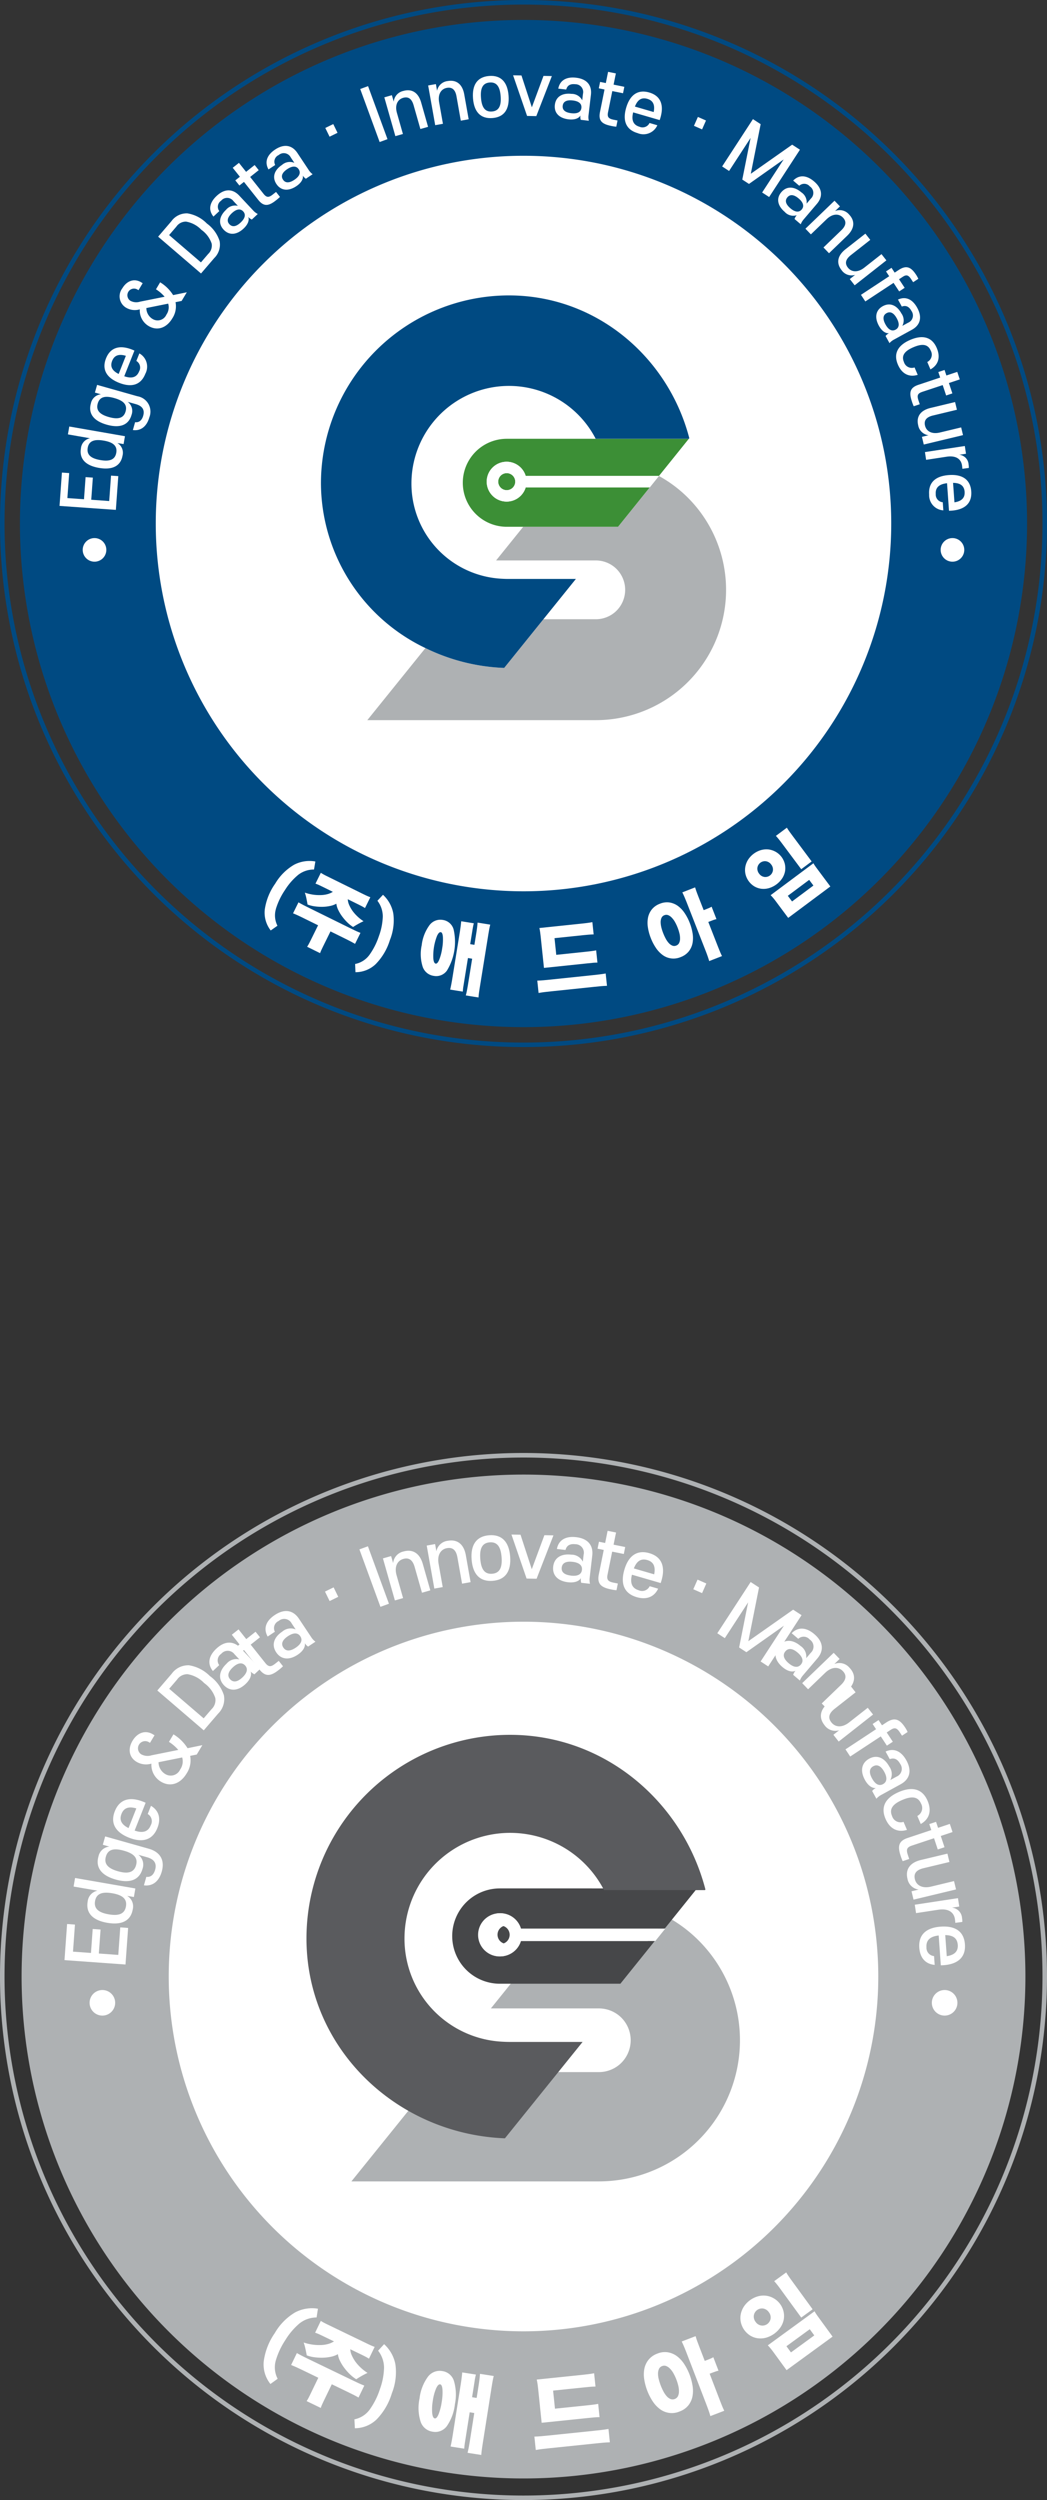 <svg xmlns="http://www.w3.org/2000/svg" width="208" height="496.631" viewBox="0 0 208 496.631">
  <rect x="0" y="0" width="208" height="496.631" fill="#333333" stroke="none"/>
  <g id="그룹_6700" data-name="그룹 6700" transform="translate(-1260 -2124.001)">
    <g id="그룹_2929" data-name="그룹 2929" transform="translate(790 -806.999)">
      <path id="패스_3245" data-name="패스 3245" d="M204.369,104.329A100.04,100.04,0,1,1,104.33,4.29,100.039,100.039,0,0,1,204.369,104.329" transform="translate(469.671 2930.671)" fill="#004a82"/>
      <path id="패스_3246" data-name="패스 3246" d="M179.628,106.573a73.055,73.055,0,1,1-73.055-73.056,73.056,73.056,0,0,1,73.055,73.056" transform="translate(467.427 2928.427)" fill="#fff"/>
      <path id="패스_3247" data-name="패스 3247" d="M24,109.09l.483-6.707-1.441-.1-.364,5.053-3.567-.259.317-4.395-1.441-.1-.317,4.4-3.3-.237.357-4.966-1.441-.1-.476,6.622Z" transform="translate(469.017 2923.197)" fill="#fff"/>
      <path id="패스_3248" data-name="패스 3248" d="M21.721,94.569c1.749.3,2.751.971,2.5,2.411-.255,1.466-1.425,1.757-3.173,1.453s-2.75-.972-2.5-2.438c.25-1.439,1.433-1.726,3.168-1.425M19,94.1a2.262,2.262,0,0,0-1.8,2.012c-.338,1.945.748,3.385,3.582,3.877s4.343-.494,4.682-2.441a2.262,2.262,0,0,0-1.018-2.5l1.227.213.272-1.565L14.885,91.768l-.271,1.566Z" transform="translate(468.879 2923.957)" fill="#fff"/>
      <path id="패스_3249" data-name="패스 3249" d="M24.2,85.433c1.709.482,2.641,1.236,2.241,2.655s-1.6,1.6-3.306,1.12-2.637-1.25-2.232-2.683,1.6-1.57,3.3-1.092m-3.857-1.089,1.2.338a2.262,2.262,0,0,0-2,1.816c-.536,1.9.4,3.444,3.166,4.225s4.372-.045,4.908-1.946a2.262,2.262,0,0,0-.755-2.593l1.612.454c1.254.355,1.8,1.09,1.466,2.289-.265.937-.827,1.4-1.616,1.3l-.439,1.558c1.533.209,2.747-.668,3.267-2.514a3.093,3.093,0,0,0-2.371-4.2l-8.005-2.258Z" transform="translate(468.511 2924.644)" fill="#fff"/>
      <path id="패스_3250" data-name="패스 3250" d="M24.008,77.417c.463-1.172,1.427-1.39,2.721-1L25.3,80.024c-1.209-.6-1.768-1.408-1.293-2.606m4.424-2.037c-.141-.071-.288-.129-.447-.192-2.477-.98-4.333-.452-5.2,1.745s.118,3.865,2.594,4.845,4.333.451,5.217-1.785a3.014,3.014,0,0,0-1.182-4.056l-.6,1.5a1.525,1.525,0,0,1,.553,2.067c-.5,1.251-1.536,1.47-2.956.969Z" transform="translate(468.275 2925.265)" fill="#fff"/>
      <path id="패스_3251" data-name="패스 3251" d="M35.028,67.149A1.9,1.9,0,0,1,32.3,68a2.542,2.542,0,0,1-1.248-2.179l4.34-.874a2.583,2.583,0,0,1-.365,2.2m-1.236-6.441L32.963,62.1a7.5,7.5,0,0,1,1.718,1.476l-4.888.98a2.428,2.428,0,0,1-1.936-.19,1.319,1.319,0,0,1,1.351-2.26l.283.169.829-1.389L30,60.693c-1.376-.821-2.835-.276-3.715,1.2a2.619,2.619,0,0,0,.755,3.869,3.425,3.425,0,0,0,2.71.319A3.592,3.592,0,0,0,31.5,69.393c1.7,1.014,3.542.433,4.709-1.52a4.348,4.348,0,0,0,.64-3.219l1.211-.242,1.028-1.721-2.718.56a7.821,7.821,0,0,0-2.581-2.543" transform="translate(468.023 2926.371)" fill="#fff"/>
      <path id="패스_3252" data-name="패스 3252" d="M43.687,47.9a6.947,6.947,0,0,0-3.836-1.991,3.748,3.748,0,0,0-3.2,1.573L34.03,50.538l8.516,7.311,2.62-3.051a3.75,3.75,0,0,0,1.071-3.4,6.954,6.954,0,0,0-2.55-3.492m-1.081,1.26a5.5,5.5,0,0,1,2.057,2.748,2.286,2.286,0,0,1-.7,2.063L42.53,55.647,36.209,50.22l1.437-1.673a2.288,2.288,0,0,1,1.934-1,5.5,5.5,0,0,1,3.026,1.618" transform="translate(467.388 2927.477)" fill="#fff"/>
      <path id="패스_3253" data-name="패스 3253" d="M51.281,47.346c-.888.833-1.653.959-2.231.343s-.4-1.37.488-2.2,1.673-.958,2.24-.353.4,1.37-.5,2.212M52.8,46.241a2.082,2.082,0,0,0,.7.519l1.181-1.106a3.121,3.121,0,0,1-.89-.677L51,42c-1.254-1.338-2.86-1.462-4.492.067-1.495,1.4-1.633,2.864-.631,4.1l1.161-1.088a1.436,1.436,0,0,1,.362-2.064,1.546,1.546,0,0,1,2.439.069l.891.951a2.337,2.337,0,0,0-2.356.795c-1.359,1.273-1.58,2.755-.474,3.936s2.6,1.058,3.959-.215c.868-.812,1.18-1.674.937-2.31" transform="translate(466.528 2927.856)" fill="#fff"/>
      <path id="패스_3254" data-name="패스 3254" d="M53.538,37.843l1.705-1.353-.811-1.019-1.7,1.353L51.312,35.04l-1.233.979L51.5,37.8l-.908.721.81,1.02.908-.72,2.84,3.577c1.068,1.346,2.035,1.272,3.5.107a8.318,8.318,0,0,0,.813-.7l-.783-.987-.628.5c-.785.622-1.228.664-1.851-.121Z" transform="translate(466.156 2928.311)" fill="#fff"/>
      <path id="패스_3255" data-name="패스 3255" d="M62.881,38.129c-1.014.674-1.787.674-2.255-.03s-.17-1.418.843-2.092,1.808-.669,2.267.022.17,1.417-.855,2.1m1.676-.84a2.1,2.1,0,0,0,.607.628l1.346-.9a3.11,3.11,0,0,1-.765-.815l-2.26-3.4c-1.016-1.525-2.58-1.912-4.439-.674-1.7,1.135-2.083,2.556-1.3,3.942l1.324-.882a1.434,1.434,0,0,1,.7-1.976,1.546,1.546,0,0,1,2.394.47l.722,1.084a2.338,2.338,0,0,0-2.455.4c-1.549,1.03-2.011,2.456-1.114,3.8s2.389,1.472,3.939.44c.989-.658,1.438-1.455,1.3-2.123" transform="translate(465.598 2928.59)" fill="#fff"/>
      <rect id="사각형_701" data-name="사각형 701" width="1.761" height="1.933" transform="matrix(0.898, -0.439, 0.439, 0.898, 534.625, 2956.419)" fill="#fff"/>
      <rect id="사각형_702" data-name="사각형 702" width="1.66" height="11.219" transform="matrix(0.939, -0.344, 0.344, 0.939, 541.562, 2948.681)" fill="#fff"/>
      <path id="패스_3256" data-name="패스 3256" d="M90.02,21.867c-.559-1.968-1.837-2.8-3.557-2.306a2.415,2.415,0,0,0-1.894,2.132L84.2,20.4l-1.5.427,2.193,7.708,1.5-.427-1.186-4.17c-.454-1.6.138-2.7,1.239-3.015.992-.283,1.7.157,2.076,1.492l1.34,4.707,1.527-.434Z" transform="translate(463.652 2929.509)" fill="#fff"/>
      <path id="패스_3257" data-name="패스 3257" d="M99.3,20.093c-.356-2.015-1.542-2.967-3.3-2.656a2.416,2.416,0,0,0-2.1,1.927l-.234-1.325-1.536.272,1.4,7.889,1.535-.272-.755-4.268c-.29-1.634.413-2.674,1.54-2.873,1.014-.179,1.671.329,1.913,1.7l.852,4.817,1.564-.277Z" transform="translate(462.929 2929.666)" fill="#fff"/>
      <path id="패스_3258" data-name="패스 3258" d="M105,16.342c-2.368.179-3.424,1.781-3.221,4.45s1.488,4.093,3.857,3.912,3.41-1.78,3.207-4.449-1.488-4.093-3.843-3.913m.537,7.064c-1.47.112-2.039-.965-2.174-2.735s.267-2.919,1.736-3.031,2.04.965,2.174,2.735-.266,2.919-1.736,3.031" transform="translate(462.19 2929.747)" fill="#fff"/>
      <path id="패스_3259" data-name="패스 3259" d="M116.449,16.321l-2.314,6.24-2.066-6.327-1.66-.032,2.776,8.073,1.833.036,3.091-7.957Z" transform="translate(461.525 2929.756)" fill="#fff"/>
      <path id="패스_3260" data-name="패스 3260" d="M122.651,23.77c-1.209-.142-1.8-.644-1.7-1.482s.788-1.19,2-1.05,1.81.659,1.714,1.484-.788,1.19-2.01,1.048m1.822.443a2.09,2.09,0,0,0,.056.871l1.606.187a3.11,3.11,0,0,1-.057-1.115l.474-4.051c.213-1.82-.729-3.126-2.946-3.385-2.033-.238-3.241.6-3.539,2.165l1.578.185c.209-.8.786-1.176,1.81-1.057a1.546,1.546,0,0,1,1.52,1.907l-.15,1.293a2.336,2.336,0,0,0-2.126-1.286c-1.848-.216-3.121.571-3.31,2.178s.87,2.665,2.718,2.882c1.18.138,2.039-.179,2.367-.775" transform="translate(460.838 2929.719)" fill="#fff"/>
      <path id="패스_3261" data-name="패스 3261" d="M131.53,19.281l2.133.43.258-1.277L131.788,18l.451-2.231-1.544-.311-.451,2.231-1.137-.229-.258,1.277,1.136.23-.9,4.476c-.34,1.683.338,2.376,2.177,2.746a8.119,8.119,0,0,0,1.06.171l.249-1.235-.786-.158c-.982-.2-1.3-.511-1.1-1.493Z" transform="translate(460.11 2929.813)" fill="#fff"/>
      <path id="패스_3262" data-name="패스 3262" d="M138.927,21.152c1.21.352,1.518,1.292,1.252,2.616l-3.726-1.084c.487-1.26,1.237-1.893,2.474-1.533m2.442,4.216c.057-.148.1-.3.15-.463.744-2.557.045-4.357-2.224-5.018s-3.837.48-4.581,3.037-.045,4.356,2.265,5.029a3.015,3.015,0,0,0,3.927-1.558l-1.554-.451a1.525,1.525,0,0,1-2.005.744c-1.293-.377-1.608-1.393-1.244-2.853Z" transform="translate(459.683 2929.488)" fill="#fff"/>
      <rect id="사각형_703" data-name="사각형 703" width="1.931" height="1.759" transform="translate(607.865 2955.995) rotate(-66.193)" fill="#fff"/>
      <path id="패스_3263" data-name="패스 3263" d="M160.722,38.506l6.89-4.868-4.276,6.57,1.39.9,6.118-9.4L169.3,30.706l-8.218,5.78,1.959-9.853-1.534-1-6.118,9.4,1.378.9,4.276-6.57-1.651,8.28Z" transform="translate(458.073 2929.032)" fill="#fff"/>
      <path id="패스_3264" data-name="패스 3264" d="M169.872,44.284c-.926-.788-1.139-1.532-.593-2.176s1.317-.553,2.243.235,1.14,1.553.6,2.185-1.316.553-2.254-.244m1.269,1.379a2.086,2.086,0,0,0-.437.756l1.233,1.048a3.083,3.083,0,0,1,.571-.96l2.642-3.108c1.186-1.4,1.127-3.005-.573-4.451-1.559-1.326-3.03-1.3-4.146-.162l1.21,1.028a1.437,1.437,0,0,1,2.092.125,1.546,1.546,0,0,1,.207,2.431l-.843.992a2.336,2.336,0,0,0-1.056-2.25c-1.417-1.2-2.914-1.256-3.962-.024s-.755,2.7.662,3.905a2.275,2.275,0,0,0,2.4.669" transform="translate(457.147 2928.088)" fill="#fff"/>
      <path id="패스_3265" data-name="패스 3265" d="M181.608,50.141c1.474-1.421,1.6-2.937.363-4.226a2.415,2.415,0,0,0-2.772-.67l.969-.932-1.082-1.125-5.775,5.562,1.083,1.124,3.124-3.009c1.2-1.152,2.452-1.149,3.246-.323.716.741.659,1.571-.342,2.534l-3.527,3.4,1.1,1.145Z" transform="translate(456.698 2927.685)" fill="#fff"/>
      <path id="패스_3266" data-name="패스 3266" d="M181.826,53.363c-1.61,1.265-1.891,2.761-.794,4.156a2.416,2.416,0,0,0,2.691.944l-1.059.833.973,1.238,6.3-4.955-.973-1.237-3.41,2.68c-1.306,1.026-2.545.908-3.263,0-.637-.811-.5-1.63.594-2.488l3.85-3.025-.973-1.238Z" transform="translate(456.155 2927.142)" fill="#fff"/>
      <path id="패스_3267" data-name="패스 3267" d="M195.627,60.475l1.029-.677a5.568,5.568,0,0,0-.475-.853c-1.032-1.567-1.976-1.855-3.434-.894l-.789.519-.63-.956-1.089.717.63.956-5.609,3.694.866,1.316,5.609-3.693,1.119,1.7,1.088-.717-1.118-1.7.729-.48c.706-.464,1.114-.391,1.658.434Z" transform="translate(455.781 2926.587)" fill="#fff"/>
      <path id="패스_3268" data-name="패스 3268" d="M190.385,69.374c-.586-1.066-.519-1.838.222-2.244s1.426-.048,2.012,1.018.514,1.858-.214,2.257-1.427.048-2.019-1.031m.694,1.742a2.086,2.086,0,0,0-.677.552l.777,1.418a3.111,3.111,0,0,1,.878-.694l3.577-1.963c1.606-.882,2.125-2.408,1.051-4.366-.985-1.795-2.369-2.292-3.818-1.629l.764,1.393c.771-.292,1.414-.041,1.91.862a1.546,1.546,0,0,1-.672,2.346l-1.142.627a2.338,2.338,0,0,0-.185-2.48c-.9-1.631-2.277-2.213-3.695-1.434s-1.669,2.255-.774,3.886c.571,1.042,1.329,1.558,2,1.481" transform="translate(455.528 2926.076)" fill="#fff"/>
      <path id="패스_3269" data-name="패스 3269" d="M195.643,73.079c-2.463,1.052-3.4,2.726-2.465,4.914.776,1.818,2.186,2.569,3.938,2.04l-.629-1.474a1.638,1.638,0,0,1-2.111-1.077c-.579-1.357.258-2.243,1.891-2.941s2.852-.687,3.431.67a1.637,1.637,0,0,1-.682,2.268l.629,1.474c1.6-.9,2.027-2.437,1.252-4.255-.932-2.186-2.79-2.671-5.253-1.619" transform="translate(455.2 2925.432)" fill="#fff"/>
      <path id="패스_3270" data-name="패스 3270" d="M202.315,82.606,203,84.671l1.236-.412-.688-2.063,2.159-.72-.5-1.494-2.159.72-.366-1.1-1.236.411.367,1.1-4.332,1.442c-1.63.543-1.893,1.475-1.3,3.254a8.4,8.4,0,0,0,.38,1.005l1.195-.4-.253-.761c-.317-.951-.2-1.38.748-1.7Z" transform="translate(454.964 2924.891)" fill="#fff"/>
      <path id="패스_3271" data-name="패스 3271" d="M200.022,87.675c-1.991.478-2.869,1.718-2.456,3.445a2.413,2.413,0,0,0,2.051,1.981l-1.308.314.367,1.531,7.794-1.87-.367-1.532-4.217,1.012c-1.615.388-2.692-.237-2.963-1.364-.24-1,.228-1.69,1.579-2.013l4.759-1.142-.367-1.532Z" transform="translate(454.844 2924.36)" fill="#fff"/>
      <path id="패스_3272" data-name="패스 3272" d="M206.391,99.822a6.713,6.713,0,0,1,.073.669l1.278-.166a2.871,2.871,0,0,0-.042-.659,2.057,2.057,0,0,0-1.847-1.962l1.329-.2-.234-1.542-7.921,1.208.235,1.541,4.06-.619c1.81-.276,2.869.4,3.072,1.732" transform="translate(454.724 2923.635)" fill="#fff"/>
      <path id="패스_3273" data-name="패스 3273" d="M206.978,105.553c.089,1.257-.686,1.872-2.02,2.081l-.275-3.87c1.351.019,2.2.5,2.3,1.789m-3.108,3.752c.158,0,.315-.008.487-.019,2.657-.189,4.1-1.469,3.935-3.826s-1.78-3.434-4.437-3.246-4.1,1.469-3.931,3.869a3.015,3.015,0,0,0,2.821,3.145l-.115-1.614a1.526,1.526,0,0,1-1.393-1.625c-.1-1.342.749-1.991,2.244-2.155Z" transform="translate(454.656 2923.156)" fill="#fff"/>
      <path id="패스_3274" data-name="패스 3274" d="M141.327,105.431a25.654,25.654,0,0,0-4.356-3.018l-8.118,10.093H110.009l-5.389,6.687h19.81a5.864,5.864,0,0,1,3.816,1.413,5.865,5.865,0,0,1,0,8.853,5.859,5.859,0,0,1-3.816,1.413H114.019l-7.8,9.669A38.919,38.919,0,0,1,90.584,136.6L79.037,150.919H124.43a25.884,25.884,0,0,0,16.9-45.487" transform="translate(463.933 2923.139)" fill="#aeb1b3"/>
      <path id="패스_3275" data-name="패스 3275" d="M125.209,94.409H108.325a8.741,8.741,0,1,0,0,17.483h22.1l8.119-10.092,5.942-7.387,0,0H125.209Zm11.519,9.653H112.084a3.958,3.958,0,1,1,0-2.265H138.55Z" transform="translate(462.357 2923.754)" fill="#3c8f36"/>
      <path id="패스_3276" data-name="패스 3276" d="M113.253,127.891l6.455-8.006h-13.4c-.385,0-.77-.011-1.144-.033A18.908,18.908,0,0,1,87.04,100.918a19.376,19.376,0,0,1,36.6-8.877h18.514l.087-.11c-4.168-16.069-18.442-28.37-35.824-28.37a37.356,37.356,0,0,0-37.355,37.356,36.416,36.416,0,0,0,20.759,32.7,38.92,38.92,0,0,0,15.639,3.943Z" transform="translate(464.699 2926.122)" fill="#004a82"/>
      <path id="패스_3277" data-name="패스 3277" d="M108.9,101.8a1.693,1.693,0,1,0,1.692,1.693A1.7,1.7,0,0,0,108.9,101.8" transform="translate(461.772 2923.186)" fill="#3c8f36"/>
      <path id="패스_3278" data-name="패스 3278" d="M112.48,102.175a3.957,3.957,0,1,0,0,2.266h24.644l1.822-2.266ZM108.708,105a1.693,1.693,0,1,1,1.692-1.693A1.7,1.7,0,0,1,108.708,105" transform="translate(461.96 2923.375)" fill="#fff"/>
      <path id="패스_3279" data-name="패스 3279" d="M207.55,104H207.1a103.1,103.1,0,1,1-30.2-72.9A102.773,102.773,0,0,1,207.1,104h.9A104,104,0,1,0,104,208,104,104,0,0,0,208,104Z" transform="translate(470 2931)" fill="#004a82"/>
      <path id="패스_3280" data-name="패스 3280" d="M22.488,118.12a2.345,2.345,0,1,1-2.345-2.345,2.345,2.345,0,0,1,2.345,2.345" transform="translate(468.634 2922.114)" fill="#fff"/>
      <path id="패스_3281" data-name="패스 3281" d="M207.1,118.12a2.345,2.345,0,1,1-2.345-2.345,2.345,2.345,0,0,1,2.345,2.345" transform="translate(454.464 2922.114)" fill="#fff"/>
      <path id="패스_3282" data-name="패스 3282" d="M59.182,194.76a13.857,13.857,0,0,1,1.807-3.748,12.516,12.516,0,0,1,2.6-2.987,5.014,5.014,0,0,1,3.163-1.075l.268-1.6a6.629,6.629,0,0,0-4.205.637,10.528,10.528,0,0,0-3.766,3.756,11.778,11.778,0,0,0-2.076,5.144,5.757,5.757,0,0,0,1.18,4.168l1.337-.941a4.535,4.535,0,0,1-.3-3.353" transform="translate(465.63 2916.782)" fill="#fff"/>
      <path id="패스_3283" data-name="패스 3283" d="M76.592,194.363c.256.132.51.278.759.438l1.062-2.155c-.278-.1-.548-.211-.809-.335s-.519-.247-.774-.371l-6.874-3.39c-.263-.13-.5-.249-.706-.358s-.432-.24-.671-.4l-1.063,2.155c.269.1.509.193.721.293s.451.212.715.342l2.008.991a3.85,3.85,0,0,1-1.119.477,5.512,5.512,0,0,1-1.369.172,8.406,8.406,0,0,1-1.524-.1,8.928,8.928,0,0,1-1.548-.391,9.87,9.87,0,0,1,.321,1.2q.127.627.225,1.168a6.431,6.431,0,0,0,1.461.365,9.982,9.982,0,0,0,1.56.087,7.776,7.776,0,0,0,1.479-.174,4.155,4.155,0,0,0,1.214-.449,3.853,3.853,0,0,0,.368,1.23,7.83,7.83,0,0,0,.764,1.279,9.828,9.828,0,0,0,1.026,1.189,6.619,6.619,0,0,0,1.171.932q.431-.281.973-.586t1.1-.559a8.005,8.005,0,0,1-1.178-.918,8.216,8.216,0,0,1-.982-1.094,6.749,6.749,0,0,1-.686-1.195,3.141,3.141,0,0,1-.284-1.161l1.891.932q.381.187.766.387m-2.315,6.947q.546.278,1.1.6l1.077-2.183q-.594-.237-1.147-.5t-1.125-.546l-7.826-3.859q-.572-.282-1.117-.56t-1.1-.6l-1.077,2.183q.593.238,1.147.5t1.125.546l2.7,1.329-1.417,2.873c-.115.234-.235.472-.361.715a7.191,7.191,0,0,1-.4.678l2.58,1.272a6.465,6.465,0,0,1,.3-.729c.125-.266.24-.507.346-.721l1.416-2.872,2.668,1.316q.571.281,1.117.56" transform="translate(465.16 2916.586)" fill="#fff"/>
      <path id="패스_3284" data-name="패스 3284" d="M80.5,206.3a11.692,11.692,0,0,0,2.822-4.778A10.454,10.454,0,0,0,84,196.246a6.681,6.681,0,0,0-2.049-3.72l-1.108,1.188a5.086,5.086,0,0,1,1.067,3.16,12.333,12.333,0,0,1-.778,3.882,13.688,13.688,0,0,1-1.88,3.714,4.586,4.586,0,0,1-2.837,1.8l.068,1.634A5.8,5.8,0,0,0,80.5,206.3" transform="translate(464.135 2916.223)" fill="#fff"/>
      <path id="패스_3285" data-name="패스 3285" d="M93.755,201.143q.375-.842.763-.779.356.057.422.979a10.153,10.153,0,0,1-.151,2.276,10.049,10.049,0,0,1-.57,2.192q-.352.854-.707.8c-.258-.042-.417-.374-.476-1a10.929,10.929,0,0,1,.72-4.469M90.909,207.2a2.712,2.712,0,0,0,2.21,1.846,2.607,2.607,0,0,0,2.629-1.065,10.972,10.972,0,0,0,1.316-8.162,2.6,2.6,0,0,0-2.153-1.887,2.7,2.7,0,0,0-2.686,1.107,8.383,8.383,0,0,0-1.5,3.927,8.3,8.3,0,0,0,.186,4.235m9.944-7.524c.058-.361.133-.72.224-1.081l-2.5-.4q-.055.554-.127,1.1c-.047.363-.1.72-.156,1.076L96.8,209.62q-.089.55-.192,1.087t-.221,1.064l2.5.4c.025-.361.066-.72.125-1.081L99.187,210l.726-4.5.839.136-.83,5.146q-.089.548-.191,1.087t-.238,1.062l2.517.406q.037-.54.116-1.082t.168-1.09l1.636-10.146q.086-.533.181-1.072t.233-1.08l-2.517-.406c-.027.372-.064.738-.111,1.1s-.1.72-.157,1.075l-.362,2.243-.839-.136.323-2,.173-1.073" transform="translate(463.05 2915.811)" fill="#fff"/>
      <path id="패스_3286" data-name="패스 3286" d="M128.208,211.135q.609-.057,1.249-.074l-.258-2.454q-.629.115-1.237.187t-1.242.139l-8.614.9q-.634.066-1.245.123t-1.249.073l.258,2.454q.629-.115,1.237-.187t1.243-.138l8.613-.9q.634-.066,1.245-.122m-1.62-4.645c.353-.03.677-.046.973-.044l-.256-2.437q-.467.1-1,.162c-.356.043-.687.08-.991.113l-5.932.621-.347-3.315,5.769-.6c.293-.03.61-.06.952-.09s.693-.048,1.054-.054l-.256-2.438c-.354.07-.71.127-1.066.17s-.666.078-.926.105l-8.533.894c.063.279.114.558.154.838s.075.557.1.827l.656,6.257,8.614-.9q.5-.053,1.033-.1" transform="translate(461.127 2915.772)" fill="#fff"/>
      <path id="패스_3287" data-name="패스 3287" d="M142.081,198.878a4.305,4.305,0,0,1-.142-1.058,2.086,2.086,0,0,1,.172-.839,1,1,0,0,1,.576-.524,1.013,1.013,0,0,1,.771,0,2.027,2.027,0,0,1,.7.5,4.069,4.069,0,0,1,.636.865,8.643,8.643,0,0,1,.514,1.089,8.85,8.85,0,0,1,.367,1.162,4.123,4.123,0,0,1,.119,1.068,1.938,1.938,0,0,1-.183.835,1.021,1.021,0,0,1-.571.512,1.01,1.01,0,0,1-.776.014,1.968,1.968,0,0,1-.693-.492,4.307,4.307,0,0,1-.614-.873,9.751,9.751,0,0,1-.511-1.108,9.4,9.4,0,0,1-.369-1.145m-1.072,4.078a5.641,5.641,0,0,0,1.353,1.418,3.627,3.627,0,0,0,3.575.391,3.7,3.7,0,0,0,1.571-1.1,3.778,3.778,0,0,0,.758-1.6,5.665,5.665,0,0,0,.032-1.96,9.882,9.882,0,0,0-.583-2.141,9.76,9.76,0,0,0-1.018-1.952,5.646,5.646,0,0,0-1.353-1.419,3.868,3.868,0,0,0-1.649-.671,3.64,3.64,0,0,0-1.9.252,3.716,3.716,0,0,0-1.592,1.115,3.818,3.818,0,0,0-.763,1.615,5.616,5.616,0,0,0-.031,1.959,9.666,9.666,0,0,0,.577,2.125,9.809,9.809,0,0,0,1.024,1.968M149.146,192q-.219-.582-.357-1.071l-2.542.994q.249.5.477,1.041t.444,1.089l3.686,9.42q.2.5.392,1.048t.342,1.051l2.541-.993q-.23-.454-.458-1.015t-.413-1.031l-1.851-4.733.2-.077c.193-.076.427-.164.7-.267a5.724,5.724,0,0,1,.721-.22l-.964-2.466a5.048,5.048,0,0,1-.649.316c-.262.108-.484.2-.667.27l-.259.1-.917-2.343c-.139-.355-.282-.726-.427-1.113" transform="translate(459.306 2916.346)" fill="#fff"/>
      <path id="패스_3288" data-name="패스 3288" d="M162.772,186.036a1.516,1.516,0,0,1,1.716-1.28,1.582,1.582,0,0,1,1.04.67,1.547,1.547,0,0,1,.327,1.163,1.52,1.52,0,0,1-1.716,1.28,1.542,1.542,0,0,1-1.021-.645,1.582,1.582,0,0,1-.346-1.188m-.573,3.729a3.552,3.552,0,0,0,1.381.458,3.887,3.887,0,0,0,1.5-.132,4.851,4.851,0,0,0,2.633-1.963,3.881,3.881,0,0,0,.555-1.4,3.752,3.752,0,0,0-.051-1.45,3.79,3.79,0,0,0-1.774-2.377,3.918,3.918,0,0,0-1.389-.483,3.985,3.985,0,0,0-1.522.105,4.622,4.622,0,0,0-2.633,1.963,3.975,3.975,0,0,0-.535,1.428,3.675,3.675,0,0,0,.059,1.474,3.893,3.893,0,0,0,1.773,2.378m6.62,1.852,4.244-3.165.84,1.127-4.244,3.164Zm5.476-5.846a6.843,6.843,0,0,1-.389-.617l-8.5,6.338q.245.247.493.539c.167.2.315.38.445.555l2.549,3.419,8.372-6.24-2.55-3.419c-.142-.192-.283-.383-.418-.575m-5.147-6.9q-.3-.418-.516-.788l-2.187,1.632q.294.312.614.714c.213.27.4.512.565.731l3.857,5.174,2.071-1.543-3.858-5.175c-.162-.219-.345-.466-.546-.745" transform="translate(457.695 2917.332)" fill="#fff"/>
      <rect id="사각형_704" data-name="사각형 704" width="208" height="208" transform="translate(470 2931)" fill="none"/>
    </g>
    <g id="그룹_2932" data-name="그룹 2932" transform="translate(364.394 -609)">
      <path id="패스_4323" data-name="패스 4323" d="M534.049,104a99.71,99.71,0,1,1-99.71-99.71A99.709,99.709,0,0,1,534.049,104" transform="translate(565.268 3021.633)" fill="#aeb1b3"/>
      <path id="패스_4324" data-name="패스 4324" d="M504.821,104a70.482,70.482,0,1,1-70.482-70.483A70.483,70.483,0,0,1,504.821,104" transform="translate(565.268 3021.633)" fill="#fff"/>
      <path id="패스_4325" data-name="패스 4325" d="M355.269,109.708l.523-7.265-1.561-.113-.394,5.473-3.864-.28.343-4.76-1.561-.113-.343,4.761-3.571-.257.387-5.379-1.561-.113-.516,7.173Z" transform="translate(565.268 3013.541)" fill="#fff"/>
      <path id="패스_4326" data-name="패스 4326" d="M352.651,94.8c1.894.329,2.98,1.052,2.709,2.611-.276,1.588-1.543,1.9-3.437,1.574-1.878-.327-2.979-1.053-2.7-2.641.271-1.559,1.552-1.87,3.431-1.544m-2.948-.513a2.45,2.45,0,0,0-1.952,2.179c-.366,2.107.81,3.666,3.88,4.2s4.7-.535,5.071-2.644a2.45,2.45,0,0,0-1.1-2.709l1.329.231.295-1.695-11.976-2.082-.294,1.7Z" transform="translate(565.268 3014.295)" fill="#fff"/>
      <path id="패스_4327" data-name="패스 4327" d="M354.942,85.651c1.851.522,2.861,1.339,2.427,2.876s-1.73,1.735-3.581,1.213c-1.835-.518-2.856-1.354-2.418-2.906s1.737-1.7,3.572-1.183m-4.178-1.179,1.3.366a2.45,2.45,0,0,0-2.166,1.967c-.581,2.06.43,3.73,3.429,4.576s4.735-.049,5.316-2.108a2.45,2.45,0,0,0-.818-2.809l1.746.492c1.358.384,1.954,1.181,1.588,2.479-.287,1.015-.9,1.519-1.75,1.407l-.476,1.687c1.66.226,2.975-.724,3.539-2.723.708-2.508-.554-3.976-2.568-4.544l-8.671-2.446Z" transform="translate(565.268 3014.989)" fill="#fff"/>
      <path id="패스_4328" data-name="패스 4328" d="M354.475,77.642c.5-1.269,1.546-1.506,2.947-1.085l-1.546,3.908c-1.31-.652-1.915-1.525-1.4-2.823m4.792-2.206c-.153-.077-.312-.14-.484-.208-2.683-1.062-4.693-.49-5.635,1.89s.128,4.186,2.81,5.248,4.693.489,5.651-1.933c.765-1.933.247-3.488-1.28-4.393l-.645,1.629a1.652,1.652,0,0,1,.6,2.239c-.537,1.355-1.664,1.592-3.2,1.05Z" transform="translate(565.268 3015.682)" fill="#fff"/>
      <path id="패스_4329" data-name="패스 4329" d="M366.138,67.718a2.063,2.063,0,0,1-2.954.924,2.753,2.753,0,0,1-1.352-2.36l4.7-.947a2.8,2.8,0,0,1-.395,2.383M364.8,60.742l-.9,1.5a8.126,8.126,0,0,1,1.861,1.6l-5.294,1.062a2.63,2.63,0,0,1-2.1-.206,1.429,1.429,0,0,1,1.463-2.448l.306.183.9-1.5-.346-.207c-1.49-.889-3.071-.3-4.024,1.3s-.712,3.277.818,4.191a3.709,3.709,0,0,0,2.935.345,3.891,3.891,0,0,0,1.9,3.59c1.837,1.1,3.837.469,5.1-1.646a4.709,4.709,0,0,0,.693-3.487l1.312-.262,1.113-1.864L367.6,63.5a8.471,8.471,0,0,0-2.8-2.754" transform="translate(565.268 3016.78)" fill="#fff"/>
      <path id="패스_4330" data-name="패스 4330" d="M374.829,48.071a7.524,7.524,0,0,0-4.155-2.157,4.059,4.059,0,0,0-3.466,1.7l-2.839,3.305,9.224,7.919,2.838-3.305a4.062,4.062,0,0,0,1.16-3.684,7.532,7.532,0,0,0-2.762-3.782m-1.171,1.365a5.958,5.958,0,0,1,2.228,2.976,2.476,2.476,0,0,1-.754,2.234l-1.556,1.811-6.847-5.878,1.556-1.812a2.478,2.478,0,0,1,2.1-1.083,5.953,5.953,0,0,1,3.278,1.752" transform="translate(562.491 3017.895)" fill="#fff"/>
      <path id="패스_4331" data-name="패스 4331" d="M382.123,47.877c-.962.9-1.79,1.039-2.416.371s-.434-1.484.529-2.385,1.812-1.038,2.426-.382.435,1.484-.539,2.4m1.642-1.2a2.255,2.255,0,0,0,.761.562l1.279-1.2a3.381,3.381,0,0,1-.964-.733l-3.022-3.228c-1.358-1.449-3.1-1.583-4.865.073-1.619,1.515-1.769,3.1-.683,4.444l1.257-1.178a1.555,1.555,0,0,1,.392-2.236,1.675,1.675,0,0,1,2.642.075l.965,1.03a2.531,2.531,0,0,0-2.552.861c-1.472,1.379-1.711,2.984-.513,4.263s2.816,1.146,4.288-.233c.94-.88,1.278-1.813,1.015-2.5" transform="translate(561.63 3018.353)" fill="#fff"/>
      <path id="패스_4332" data-name="패스 4332" d="M384.165,38.076l1.847-1.466-.878-1.1-1.846,1.466-1.534-1.932-1.336,1.06,1.534,1.932-.984.781.877,1.1.984-.78,3.076,3.874c1.157,1.458,2.2,1.378,3.8.116a9.007,9.007,0,0,0,.881-.76l-.848-1.069-.68.54c-.85.674-1.33.719-2-.131Z" transform="translate(561.242 3021.633)" fill="#fff"/>
      <path id="패스_4333" data-name="패스 4333" d="M393.679,38.689c-1.1.73-1.936.73-2.443-.032s-.184-1.536.913-2.266,1.958-.725,2.456.024.184,1.535-.926,2.274m1.815-.91a2.271,2.271,0,0,0,.658.68l1.458-.971a3.369,3.369,0,0,1-.829-.883l-2.448-3.679c-1.1-1.652-2.794-2.071-4.808-.73-1.846,1.229-2.256,2.768-1.406,4.27l1.434-.955a1.554,1.554,0,0,1,.754-2.14,1.675,1.675,0,0,1,2.593.509l.782,1.174a2.532,2.532,0,0,0-2.659.429c-1.678,1.116-2.178,2.66-1.207,4.118s2.588,1.594,4.266.477c1.071-.713,1.558-1.576,1.412-2.3" transform="translate(560.662 3021.633)" fill="#fff"/>
      <rect id="사각형_1614" data-name="사각형 1614" width="1.908" height="2.094" transform="translate(960.169 3049.166) rotate(-26.063)" fill="#fff"/>
      <rect id="사각형_1615" data-name="사각형 1615" width="1.798" height="12.152" transform="translate(967.009 3040.784) rotate(-20.097)" fill="#fff"/>
      <path id="패스_4334" data-name="패스 4334" d="M420.967,22.07c-.606-2.132-1.99-3.028-3.853-2.5a2.615,2.615,0,0,0-2.051,2.309l-.4-1.4-1.625.462,2.375,8.349,1.625-.463-1.285-4.517c-.492-1.729.15-2.927,1.342-3.266,1.074-.306,1.838.17,2.249,1.616l1.451,5.1,1.654-.47Z" transform="translate(558.643 3021.633)" fill="#fff"/>
      <path id="패스_4335" data-name="패스 4335" d="M430.24,20.319c-.386-2.183-1.67-3.214-3.578-2.877a2.617,2.617,0,0,0-2.275,2.087l-.253-1.435-1.664.3,1.513,8.545,1.663-.3-.818-4.623c-.314-1.77.447-2.9,1.668-3.112,1.1-.194,1.81.356,2.072,1.837l.923,5.218,1.694-.3Z" transform="translate(557.911 3021.633)" fill="#fff"/>
      <path id="패스_4336" data-name="패스 4336" d="M435.606,16.343c-2.565.194-3.709,1.929-3.489,4.82S433.729,25.6,436.3,25.4c2.55-.193,3.693-1.928,3.474-4.819s-1.612-4.433-4.163-4.238m.582,7.651c-1.592.121-2.209-1.045-2.355-2.962s.289-3.162,1.88-3.283,2.21,1.045,2.355,2.962-.288,3.162-1.88,3.283" transform="translate(557.181 3021.633)" fill="#fff"/>
      <path id="패스_4337" data-name="패스 4337" d="M447.291,16.331l-2.506,6.759-2.238-6.853-1.8-.035,3.007,8.744,1.985.039,3.348-8.619Z" transform="translate(556.467 3021.633)" fill="#fff"/>
      <path id="패스_4338" data-name="패스 4338" d="M453.263,24.359c-1.309-.154-1.947-.7-1.841-1.6s.853-1.289,2.162-1.137,1.961.714,1.856,1.607-.853,1.289-2.177,1.135m1.973.48a2.264,2.264,0,0,0,.061.943l1.74.2a3.368,3.368,0,0,1-.062-1.208l.513-4.388c.231-1.971-.79-3.386-3.191-3.666-2.2-.258-3.51.65-3.833,2.345l1.709.2c.226-.864.851-1.274,1.96-1.145a1.674,1.674,0,0,1,1.646,2.066l-.163,1.4a2.53,2.53,0,0,0-2.3-1.393c-2-.234-3.381.619-3.585,2.359-.2,1.755.942,2.887,2.944,3.122,1.278.149,2.208-.194,2.564-.839" transform="translate(555.776 3021.633)" fill="#fff"/>
      <path id="패스_4339" data-name="패스 4339" d="M462.092,19.6l2.31.466.279-1.383-2.31-.466.488-2.417-1.672-.337-.488,2.416-1.231-.248-.279,1.383,1.231.249-.978,4.848c-.368,1.823.366,2.573,2.358,2.974a8.794,8.794,0,0,0,1.148.185l.27-1.338-.851-.171c-1.064-.215-1.407-.553-1.192-1.617Z" transform="translate(555.13 3021.633)" fill="#fff"/>
      <path id="패스_4340" data-name="패스 4340" d="M469.64,21.273c1.311.381,1.644,1.4,1.356,2.834l-4.036-1.174c.527-1.365,1.34-2.05,2.68-1.66m2.645,4.566c.062-.16.11-.323.162-.5.806-2.77.049-4.719-2.409-5.435s-4.156.52-4.962,3.29c-.811,2.785-.049,4.718,2.453,5.447,2,.58,3.5-.081,4.254-1.687l-1.683-.489a1.652,1.652,0,0,1-2.172.806c-1.4-.408-1.742-1.509-1.347-3.09Z" transform="translate(554.57 3021.633)" fill="#fff"/>
      <rect id="사각형_1616" data-name="사각형 1616" width="2.092" height="1.906" transform="translate(1033.338 3048.705) rotate(-66.193)" fill="#fff"/>
      <path id="패스_4341" data-name="패스 4341" d="M491.5,39.576l7.463-5.273-4.632,7.116,1.506.98,6.627-10.18-1.674-1.091-8.9,6.26,2.122-10.672-1.662-1.082-6.627,10.18,1.493.972,4.632-7.116-1.788,8.968Z" transform="translate(552.383 3021.633)" fill="#fff"/>
      <path id="패스_4342" data-name="패스 4342" d="M500.412,44.811c-1-.854-1.234-1.659-.642-2.357s1.426-.6,2.43.254,1.235,1.682.653,2.367-1.425.6-2.441-.264m1.375,1.494a2.259,2.259,0,0,0-.473.819l1.335,1.135a3.339,3.339,0,0,1,.619-1.04l2.862-3.366c1.285-1.512,1.221-3.255-.621-4.821-1.689-1.436-3.282-1.407-4.491-.175l1.311,1.114a1.556,1.556,0,0,1,2.266.135,1.675,1.675,0,0,1,.224,2.633l-.913,1.074a2.53,2.53,0,0,0-1.144-2.437c-1.535-1.305-3.156-1.36-4.291-.026s-.818,2.926.717,4.23c.98.834,1.945,1.064,2.6.725" transform="translate(551.866 3018.581)" fill="#fff"/>
      <path id="패스_4343" data-name="패스 4343" d="M512.638,50.719c1.6-1.539,1.737-3.181.392-4.577a2.615,2.615,0,0,0-3-.726l1.048-1.01L509.9,43.188l-6.255,6.024,1.173,1.217,3.384-3.259c1.3-1.248,2.656-1.244,3.517-.35.774.8.714,1.7-.371,2.745l-3.819,3.679,1.194,1.24Z" transform="translate(551.327 3018.143)" fill="#fff"/>
      <path id="패스_4344" data-name="패스 4344" d="M512.286,53.62c-1.744,1.37-2.048,2.99-.86,4.5a2.616,2.616,0,0,0,2.915,1.022l-1.147.9,1.054,1.341,6.828-5.367-1.054-1.34-3.694,2.9c-1.415,1.111-2.757.983-3.534,0-.69-.878-.539-1.766.643-2.695l4.17-3.277-1.054-1.341Z" transform="translate(547.974 3017.574)" fill="#fff"/>
      <path id="패스_4345" data-name="패스 4345" d="M526.828,60.722l1.114-.733a6.035,6.035,0,0,0-.515-.924c-1.118-1.7-2.14-2.009-3.72-.968l-.855.562-.682-1.036-1.179.777.682,1.036-6.075,4,.938,1.425,6.075-4,1.212,1.839L525,61.924l-1.211-1.839.79-.52c.765-.5,1.207-.424,1.8.47Z" transform="translate(547.974 3017.07)" fill="#fff"/>
      <path id="패스_4346" data-name="패스 4346" d="M520.877,69.808c-.635-1.155-.562-1.991.24-2.431s1.545-.052,2.179,1.1.557,2.013-.232,2.445-1.546.052-2.187-1.117m.752,1.887a2.26,2.26,0,0,0-.733.6l.842,1.536a3.37,3.37,0,0,1,.951-.752l3.874-2.126c1.74-.955,2.3-2.608,1.138-4.729-1.067-1.944-2.566-2.483-4.135-1.764l.828,1.509c.835-.316,1.532-.044,2.069.934a1.675,1.675,0,0,1-.728,2.541l-1.237.679a2.532,2.532,0,0,0-.2-2.686c-.97-1.767-2.466-2.4-4-1.553s-1.808,2.442-.838,4.209c.619,1.129,1.439,1.688,2.171,1.6" transform="translate(547.974 3016.488)" fill="#fff"/>
      <path id="패스_4347" data-name="패스 4347" d="M526.217,73.123c-2.668,1.139-3.681,2.953-2.67,5.322.84,1.969,2.368,2.783,4.265,2.21l-.681-1.6a1.774,1.774,0,0,1-2.286-1.167c-.627-1.47.279-2.43,2.048-3.185s3.089-.744,3.716.726a1.773,1.773,0,0,1-.739,2.457l.681,1.6c1.728-.972,2.2-2.64,1.356-4.609-1.01-2.368-3.022-2.893-5.69-1.754" transform="translate(547.974 3015.852)" fill="#fff"/>
      <path id="패스_4348" data-name="패스 4348" d="M533.189,82.856l.744,2.236,1.339-.446-.745-2.235,2.339-.78-.539-1.618-2.339.78-.4-1.192-1.339.445.4,1.192L527.958,82.8c-1.766.588-2.05,1.6-1.409,3.525a9.093,9.093,0,0,0,.412,1.089l1.294-.431-.274-.824c-.343-1.03-.22-1.495.81-1.838Z" transform="translate(547.974 3015.303)" fill="#fff"/>
      <path id="패스_4349" data-name="패스 4349" d="M530.573,87.772c-2.156.518-3.108,1.861-2.66,3.731a2.614,2.614,0,0,0,2.221,2.146l-1.417.34.4,1.658,8.442-2.025-.4-1.659-4.568,1.1c-1.749.42-2.916-.257-3.209-1.477-.26-1.086.247-1.83,1.71-2.18l5.155-1.237-.4-1.659Z" transform="translate(547.974 3014.712)" fill="#fff"/>
      <path id="패스_4350" data-name="패스 4350" d="M537.342,100.143a7.272,7.272,0,0,1,.079.725l1.384-.18a3.109,3.109,0,0,0-.046-.714,2.227,2.227,0,0,0-2-2.125l1.439-.219-.254-1.67-8.579,1.308.254,1.669,4.4-.67c1.961-.3,3.108.436,3.327,1.876" transform="translate(547.974 3014.103)" fill="#fff"/>
      <path id="패스_4351" data-name="패스 4351" d="M537.905,105.832c.1,1.362-.743,2.028-2.188,2.254l-.3-4.192c1.463.021,2.387.545,2.486,1.938m-3.366,4.064c.171,0,.341-.009.527-.021,2.878-.205,4.443-1.591,4.262-4.144-.182-2.568-1.928-3.72-4.806-3.516s-4.443,1.591-4.258,4.191c.147,2.073,1.288,3.252,3.056,3.406l-.124-1.748a1.653,1.653,0,0,1-1.509-1.76c-.1-1.454.811-2.156,2.431-2.334Z" transform="translate(547.974 3013.511)" fill="#fff"/>
      <path id="패스_4352" data-name="패스 4352" d="M476.845,105.682a27.833,27.833,0,0,0-4.719-3.269l-8.793,10.932h-20.41l-5.837,7.243h21.457a6.351,6.351,0,0,1,4.133,1.531,6.351,6.351,0,0,1,0,9.589,6.346,6.346,0,0,1-4.133,1.531H447.267l-8.444,10.473a42.155,42.155,0,0,1-16.939-4.27l-12.506,15.509h49.165a28.036,28.036,0,0,0,18.3-49.269" transform="translate(556.038 3011.381)" fill="#aeb1b3"/>
      <path id="패스_4353" data-name="패스 4353" d="M457.679,94.409H439.392a9.468,9.468,0,1,0,0,18.936h23.941l8.794-10.931,6.436-8,0,0H457.679Zm12.477,10.455H443.463a4.288,4.288,0,1,1,0-2.453h28.666Z" transform="translate(555.519 3013.721)" fill="#464749"/>
      <path id="패스_4354" data-name="패스 4354" d="M447.266,133.239l6.992-8.672H439.749c-.417,0-.834-.012-1.239-.036a20.48,20.48,0,0,1-19.636-20.507,20.986,20.986,0,0,1,39.64-9.615h20.053l.094-.119c-4.514-17.4-19.975-30.728-38.8-30.728A40.461,40.461,0,0,0,399.4,104.024c0,15.693,9.248,28.923,22.485,35.418a42.156,42.156,0,0,0,16.939,4.271Z" transform="translate(557.09 3014.06)" fill="#5a5b5e"/>
      <path id="패스_4355" data-name="패스 4355" d="M439.377,101.8a1.834,1.834,0,1,0,1.833,1.834,1.836,1.836,0,0,0-1.833-1.834" transform="translate(556.903 3013.689)" fill="#464749"/>
      <path id="패스_4356" data-name="패스 4356" d="M443.463,102.41a4.286,4.286,0,1,0,0,2.454h26.693l1.973-2.454Zm-4.086,3.061a1.834,1.834,0,1,1,1.833-1.834,1.836,1.836,0,0,1-1.833,1.834" transform="translate(555.645 3013.705)" fill="#fff"/>
      <path id="패스_4357" data-name="패스 4357" d="M537.888,104h-.45a103.1,103.1,0,1,1-30.2-72.9,102.773,102.773,0,0,1,30.2,72.9h.9a104,104,0,1,0-104,104,104,104,0,0,0,104-104Z" transform="translate(565.268 3021.633)" fill="#aeb1b3"/>
      <path id="패스_4358" data-name="패스 4358" d="M353.217,118.315a2.54,2.54,0,1,1-2.54-2.54,2.54,2.54,0,0,1,2.54,2.54" transform="translate(565.268 3012.541)" fill="#fff"/>
      <path id="패스_4359" data-name="패스 4359" d="M537.834,118.315a2.54,2.54,0,1,1-2.54-2.54,2.54,2.54,0,0,1,2.54,2.54" transform="translate(547.974 3012.541)" fill="#fff"/>
      <path id="패스_4360" data-name="패스 4360" d="M389.72,197.57a15.059,15.059,0,0,1,1.913-4.081,13.521,13.521,0,0,1,2.778-3.266,5.436,5.436,0,0,1,3.413-1.2l.27-1.738a7.171,7.171,0,0,0-4.547.74,11.391,11.391,0,0,0-4.033,4.113,12.739,12.739,0,0,0-2.187,5.6,6.231,6.231,0,0,0,1.327,4.5l1.437-1.035a4.911,4.911,0,0,1-.371-3.628" transform="translate(560.675 3004.34)" fill="#fff"/>
      <path id="패스_4361" data-name="패스 4361" d="M408.038,196.74q.418.213.827.467l1.13-2.343q-.453-.159-.88-.355t-.841-.4l-7.476-3.606q-.431-.207-.77-.381c-.226-.115-.469-.256-.73-.421l-1.13,2.344c.291.1.553.205.783.309s.491.227.778.366l2.184,1.052a4.174,4.174,0,0,1-1.208.529,5.982,5.982,0,0,1-1.482.2,9.168,9.168,0,0,1-1.651-.1,9.565,9.565,0,0,1-1.68-.407,10.761,10.761,0,0,1,.358,1.293c.1.452.181.873.256,1.263a6.949,6.949,0,0,0,1.585.381,10.806,10.806,0,0,0,1.691.079,8.383,8.383,0,0,0,1.6-.2,4.535,4.535,0,0,0,1.311-.5,4.181,4.181,0,0,0,.411,1.328,8.31,8.31,0,0,0,.839,1.377,10.433,10.433,0,0,0,1.122,1.279,7.128,7.128,0,0,0,1.277,1q.462-.308,1.047-.644t1.191-.615a8.759,8.759,0,0,1-1.284-.982,8.87,8.87,0,0,1-1.074-1.177,7.239,7.239,0,0,1-.754-1.287,3.376,3.376,0,0,1-.319-1.254l2.056.991q.416.2.833.412m-2.441,7.547q.594.3,1.192.645l1.146-2.376q-.645-.252-1.246-.533t-1.223-.58l-8.514-4.106c-.414-.2-.819-.4-1.215-.6s-.794-.412-1.193-.644l-1.146,2.376q.645.252,1.247.532t1.223.58L398.8,201l-1.507,3.124c-.123.256-.252.515-.385.777a7.735,7.735,0,0,1-.425.739l2.806,1.353a7.116,7.116,0,0,1,.313-.792q.2-.434.369-.785l1.507-3.124,2.9,1.4q.622.3,1.216.6" transform="translate(560.042 3004.34)" fill="#fff"/>
      <path id="패스_4362" data-name="패스 4362" d="M411.265,209.263a12.656,12.656,0,0,0,3.022-5.2,11.319,11.319,0,0,0,.7-5.721,7.24,7.24,0,0,0-2.245-4.015l-1.192,1.295a5.51,5.51,0,0,1,1.179,3.415,13.317,13.317,0,0,1-.815,4.211,14.821,14.821,0,0,1-2.008,4.037,4.972,4.972,0,0,1-3.061,1.974l.087,1.769a6.282,6.282,0,0,0,4.338-1.77" transform="translate(559.172 3004.34)" fill="#fff"/>
      <path id="패스_4363" data-name="패스 4363" d="M424.41,203.156q.4-.912.823-.847c.256.04.41.394.461,1.058a11.014,11.014,0,0,1-.156,2.467,10.892,10.892,0,0,1-.608,2.376q-.379.927-.763.865-.42-.066-.52-1.076a9.722,9.722,0,0,1,.125-2.443,9.836,9.836,0,0,1,.638-2.4m-3.06,6.568a2.942,2.942,0,0,0,2.4,1.992,2.828,2.828,0,0,0,2.844-1.164,9.457,9.457,0,0,0,1.565-4.305,9.553,9.553,0,0,0-.171-4.542,2.815,2.815,0,0,0-2.339-2.035,2.925,2.925,0,0,0-2.906,1.208,9.094,9.094,0,0,0-1.612,4.261,8.986,8.986,0,0,0,.218,4.585m10.742-8.188q.093-.586.239-1.172l-2.71-.427q-.059.6-.134,1.189t-.166,1.165l-1.582,10.035q-.093.6-.2,1.178t-.236,1.154l2.71.427q.039-.585.131-1.171c.061-.391.123-.783.186-1.18l.769-4.878.909.144-.879,5.577c-.062.4-.131.788-.2,1.177s-.158.772-.254,1.152l2.728.43q.037-.586.122-1.172c.055-.392.115-.786.177-1.182l1.733-11c.061-.385.125-.771.192-1.161s.15-.78.248-1.171l-2.728-.429q-.04.6-.116,1.19t-.165,1.166l-.384,2.43-.909-.143.342-2.168q.09-.578.183-1.163" transform="translate(557.819 3004.34)" fill="#fff"/>
      <path id="패스_4364" data-name="패스 4364" d="M459.654,213.9q.662-.059,1.353-.077l-.275-2.658q-.681.123-1.341.2t-1.345.149l-9.331.966q-.687.07-1.348.131c-.441.039-.892.066-1.353.077l.275,2.659q.681-.124,1.341-.2t1.346-.148l9.33-.967q.687-.071,1.348-.131m-1.749-5.032q.573-.049,1.054-.047l-.274-2.641q-.5.107-1.085.175c-.386.046-.744.086-1.072.12l-6.427.665-.371-3.59,6.249-.648q.475-.049,1.031-.1c.371-.033.751-.052,1.142-.057l-.273-2.641q-.576.113-1.156.182c-.387.047-.721.084-1,.113l-9.242.957q.1.453.165.908t.111.9l.7,6.777,9.33-.966q.546-.057,1.119-.107" transform="translate(555.756 3004.34)" fill="#fff"/>
      <path id="패스_4365" data-name="패스 4365" d="M472.726,201.3a4.7,4.7,0,0,1-.147-1.148,2.245,2.245,0,0,1,.192-.907,1.08,1.08,0,0,1,.627-.564,1.093,1.093,0,0,1,.835,0,2.181,2.181,0,0,1,.758.543,4.363,4.363,0,0,1,.684.941,9.148,9.148,0,0,1,.549,1.182,9.518,9.518,0,0,1,.391,1.263,4.407,4.407,0,0,1,.122,1.157,2.1,2.1,0,0,1-.2.9,1.2,1.2,0,0,1-1.463.562,2.172,2.172,0,0,1-.747-.538,4.678,4.678,0,0,1-.658-.951,10.41,10.41,0,0,1-.548-1.2,10.517,10.517,0,0,1-.392-1.243m-1.188,4.41a6.117,6.117,0,0,0,1.456,1.544,3.926,3.926,0,0,0,3.869.449,3.983,3.983,0,0,0,1.709-1.179,4.09,4.09,0,0,0,.833-1.732,6.125,6.125,0,0,0,.047-2.123,11.167,11.167,0,0,0-1.707-4.444,6.143,6.143,0,0,0-1.456-1.546,4.186,4.186,0,0,0-1.782-.737,3.92,3.92,0,0,0-2.061.261,4.016,4.016,0,0,0-1.73,1.2,4.145,4.145,0,0,0-.838,1.743,6.1,6.1,0,0,0-.047,2.123,11.184,11.184,0,0,0,1.707,4.445m8.886-11.813q-.232-.631-.38-1.163l-2.759,1.06q.266.543.51,1.131t.474,1.184l3.928,10.226q.21.548.419,1.139t.362,1.141l2.759-1.061q-.246-.492-.489-1.1t-.44-1.121l-1.974-5.138.215-.083c.209-.08.463-.175.763-.283a6.143,6.143,0,0,1,.782-.235l-1.028-2.676a5.415,5.415,0,0,1-.7.336c-.285.117-.526.212-.725.289l-.28.107-.978-2.544c-.148-.386-.3-.788-.455-1.209" transform="translate(553.749 3004.34)" fill="#fff"/>
      <path id="패스_4366" data-name="패스 4366" d="M493.506,188.615a1.645,1.645,0,0,1,1.873-1.366,1.721,1.721,0,0,1,1.119.739,1.675,1.675,0,0,1,.341,1.264,1.643,1.643,0,0,1-1.874,1.365,1.665,1.665,0,0,1-1.1-.71,1.711,1.711,0,0,1-.361-1.292m-.665,4.032a3.806,3.806,0,0,0,1.491.512,4.182,4.182,0,0,0,1.628-.124,5.259,5.259,0,0,0,2.875-2.1,4.231,4.231,0,0,0,.618-1.512,4.075,4.075,0,0,0-.039-1.57,4.1,4.1,0,0,0-1.892-2.6,4.05,4.05,0,0,0-3.148-.443,5.005,5.005,0,0,0-2.876,2.1,4.309,4.309,0,0,0-.6,1.54,4,4,0,0,0,.047,1.6,4.209,4.209,0,0,0,1.892,2.6m7.148,2.085,4.634-3.378.9,1.23-4.634,3.377Zm6-6.268a7.248,7.248,0,0,1-.414-.673l-9.284,6.766c.175.18.351.376.529.59s.336.416.475.606l2.721,3.734,9.14-6.662-2.721-3.733q-.229-.315-.446-.628m-5.494-7.538q-.321-.456-.549-.858l-2.389,1.74q.313.341.657.781c.228.293.429.56.6.8l4.117,5.649,2.26-1.646-4.117-5.651c-.174-.238-.368-.508-.582-.813" transform="translate(551.858 3004.34)" fill="#fff"/>
    </g>
  </g>
</svg>
